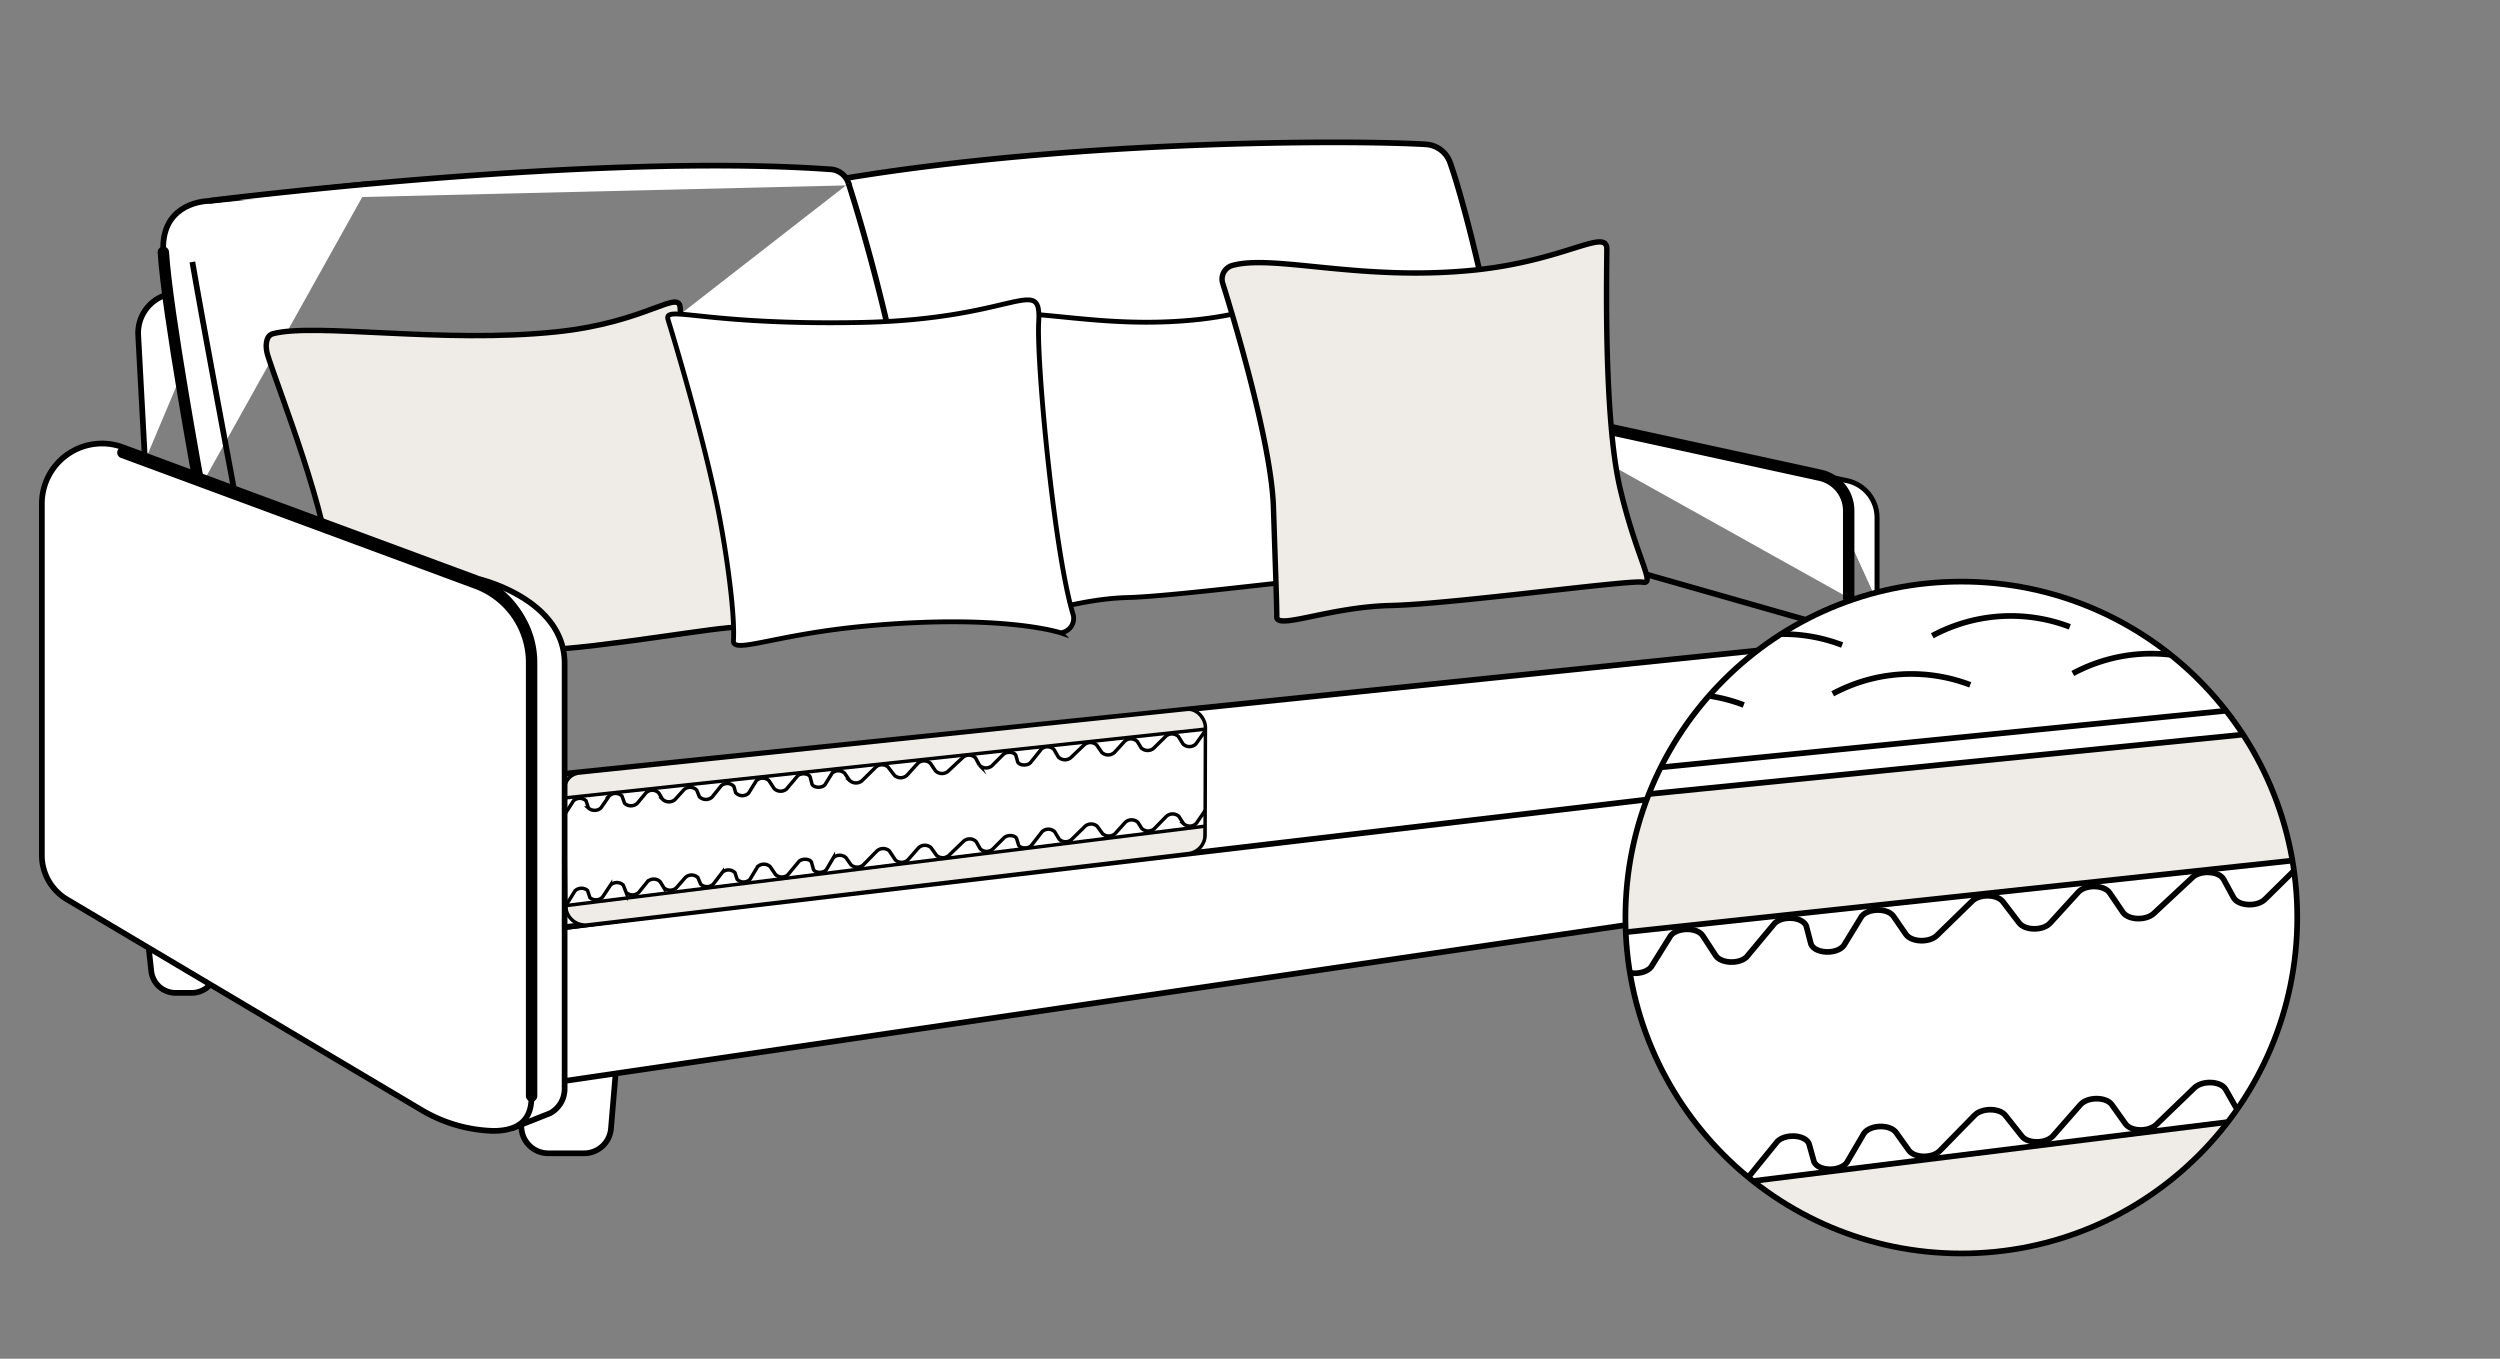 <?xml version="1.0" encoding="UTF-8"?> <svg xmlns="http://www.w3.org/2000/svg" xmlns:xlink="http://www.w3.org/1999/xlink" id="Layer_1" data-name="Layer 1" viewBox="0 0 438.35 238.24"><rect x="0" y="0" width="438.35" height="238.24" fill="#808080" stroke="none"/> <defs> <style>.cls-1,.cls-12,.cls-3,.cls-4,.cls-5,.cls-6{fill:#fff;}.cls-1,.cls-11,.cls-12,.cls-13,.cls-2,.cls-3,.cls-4,.cls-5,.cls-8,.cls-9{stroke:#000;}.cls-1,.cls-11,.cls-12,.cls-13,.cls-2,.cls-5,.cls-8,.cls-9{stroke-miterlimit:10;}.cls-2,.cls-9{fill:none;}.cls-11,.cls-2{stroke-width:0.61px;}.cls-3,.cls-4{stroke-linejoin:round;}.cls-4{stroke-linecap:round;stroke-width:2px;}.cls-5{stroke-width:0.75px;}.cls-7{clip-path:url(#clip-path);}.cls-11,.cls-13,.cls-8{fill:#efece7;}.cls-10{clip-path:url(#clip-path-2);}.cls-12{stroke-width:0.85px;}.cls-13{stroke-width:0.95px;}</style> <clipPath id="clip-path"> <circle class="cls-1" cx="343.9" cy="160.88" r="58.9"></circle> </clipPath> <clipPath id="clip-path-2"> <path class="cls-2" d="M208.33,149.67l-105.27,12.5a3.43,3.43,0,0,1-3.87-3.38L99,138.37a2.81,2.81,0,0,1,2.53-2.82L208.2,124.38c1.64-.16,3.16,1.56,3.16,3.21l-.06,18.7A3.31,3.31,0,0,1,208.33,149.67Z"></path> </clipPath> </defs> <path class="cls-1" d="M24.34,150.31l2.18,19.95a4.29,4.29,0,0,0,4.26,3.83h2.85a4.29,4.29,0,0,0,4.27-3.93l1.77-21"></path> <path class="cls-1" d="M88.27,169l3.17,29a4.73,4.73,0,0,0,4.7,4.22h6.28a4.73,4.73,0,0,0,4.71-4.33l2.57-30.51"></path> <polygon class="cls-1" points="89.71 163.81 318.23 133.59 318.75 157.25 90.31 190.81 89.71 163.81"></polygon> <polygon class="cls-1" points="91.12 136.48 320.24 112.81 320.24 136.48 91.12 163.49 91.12 136.48"></polygon> <path class="cls-1" d="M155.5,101.74c36.9,1.56,90.61-4.79,106-6.74a4.79,4.79,0,0,0,4.19-4.88c-.7-23.1-8.69-54-11.43-61.61a4.82,4.82,0,0,0-4.26-3.2c-12.81-.77-60.68-.82-101.59,5.91"></path> <path class="cls-3" d="M25.42,80.79,24.23,58.71a7,7,0,0,1,6.22-7.28l7.68-.81"></path> <path class="cls-1" d="M35,85.63s-5.72-30.95-6.36-41.4c-.49-7.93,6.16-9,8.17-9l28-3"></path> <path class="cls-4" d="M35,85.63s-5.72-30.95-6.36-41.4"></path> <path class="cls-1" d="M36.76,35.19s67.09-8.49,108.66-5.51a3.54,3.54,0,0,1,3.46,2.82"></path> <path class="cls-1" d="M41,85.63s-5.5-29.31-7.27-39.7"></path> <path class="cls-1" d="M329.06,105.23V90.78a6.57,6.57,0,0,0-5.19-6.43l-4.77-1"></path> <path class="cls-1" d="M264.15,71.33l55,12a6.37,6.37,0,0,1,5,6.23v14.1"></path> <path class="cls-5" d="M329.06,105.23V90.78a6.57,6.57,0,0,0-5.19-6.43l-4.77-1"></path> <path class="cls-1" d="M48.35,110.28c38,1.61,93.24-4.93,109-6.94a4.93,4.93,0,0,0,4.32-5c-.9-29.82-12.89-66.18-12.89-66.18"></path> <path class="cls-1" d="M264.15,71.33l55,12a6.37,6.37,0,0,1,5,6.23v14.1"></path> <path class="cls-4" d="M264.15,71.33l55,12a6.37,6.37,0,0,1,5,6.23v15.26"></path> <circle class="cls-6" cx="343.9" cy="160.88" r="58.9"></circle> <g class="cls-7"> <polygon class="cls-8" points="208.43 219.37 491.64 184.19 491.11 206.65 208.63 238.78 208.43 219.37"></polygon> <polygon class="cls-8" points="209.45 147.2 491.59 118.96 494.49 140.96 204.39 172.11 209.45 147.2"></polygon> <path class="cls-9" d="M208,179.1l3.93-6.11c1.11-1.48,4.45-1.55,5.57-.12l1,3.18c1.1,1.41,4.39,1.36,5.54-.08l3.67-5.31c1.2-1.5,4.67-1.46,5.63.06l1.2,3.23c.94,1.51,4.37,1.56,5.6.09l3.92-4.68c1.25-1.49,4.73-1.42,5.63.13l1.59,2.7c.88,1.52,4.28,1.63,5.58.19l4-4.4c1.32-1.46,4.76-1.33,5.6.22l1.17,2.9c.84,1.54,4.26,1.68,5.59.23l4.07-5.15c1.35-1.46,4.81-1.29,5.61.27l.91,2.93c.83,1.61,4.44,1.72,5.7.17l3.43-5.5c1.2-1.48,4.63-1.46,5.61,0l2.28,3.5c.91,1.38,4,1.54,5.38.29l5-6c1.51-1.34,4.8-1.05,5.49.48l.85,3.26c.75,1.66,4.46,1.81,5.73.23l3.14-5.14c1.18-1.47,4.58-1.47,5.59,0l2.18,3.17c1,1.39,4.11,1.49,5.44.17L345.8,158c1.31-1.3,4.37-1.23,5.4.11l2.83,3.71c1.05,1.38,4.23,1.4,5.47,0l4.89-5.37c1.27-1.4,4.54-1.34,5.52.1l2.32,3.41c.94,1.37,4,1.5,5.4.22l6.79-6.33c1.43-1.34,4.67-1.13,5.48.35l1.73,3.18c.82,1.5,4.13,1.68,5.52.3l5.07-5c1.43-1.42,4.86-1.17,5.56.4l.82,2.92c.72,1.6,4.23,1.82,5.62.35l4.89-6.07c1.34-1.41,4.68-1.28,5.55.22l1.94,3.32c.85,1.46,4.07,1.64,5.48.3l6.07-5.79c1.35-1.3,4.44-1.19,5.4.19l2.32,3.32c1,1.42,4.22,1.48,5.5.1l4.63-5c1.31-1.41,4.64-1.3,5.55.19l1.68,2.76c.89,1.46,4.12,1.6,5.49.25l5.53-5.44c1.35-1.34,4.53-1.22,5.46.2l2.05,3.29c1,1.57,4.67,1.5,5.72-.1l4-5.72"></path> <path class="cls-9" d="M208.7,219.06l3.82-6.18c1.09-1.49,4.43-1.62,5.57-.21l1.08,3.17c1.12,1.38,4.4,1.28,5.53-.18l3.58-5.37c1.18-1.52,4.65-1.55,5.63,0l1.25,3.21c1,1.49,4.4,1.48,5.61,0l3.83-4.75c1.23-1.51,4.71-1.49,5.64,0l1.63,2.68c.91,1.5,4.31,1.55,5.58.09l3.9-4.47c1.29-1.48,4.74-1.41,5.61.13l1.21,2.87c.87,1.53,4.29,1.61,5.6.14l4-5.22c1.32-1.48,4.78-1.38,5.61.17l1,2.92c.86,1.59,4.47,1.64,5.7.07l3.33-5.56c1.18-1.5,4.61-1.54,5.61-.06l2.35,3.46c.93,1.37,4,1.48,5.38.2l4.93-6.07c1.48-1.36,4.78-1.13,5.49.39l.91,3.25c.78,1.64,4.49,1.73,5.73.13l3.05-5.2c1.16-1.49,4.55-1.55,5.6-.09l2.23,3.12c1,1.38,4.13,1.43,5.44.08l6.08-6.22c1.29-1.32,4.35-1.31,5.4,0l2.9,3.66c1.07,1.37,4.25,1.33,5.47-.06l4.79-5.46c1.25-1.42,4.52-1.41,5.52,0l2.39,3.36c1,1.37,4,1.44,5.4.13l6.68-6.44c1.4-1.36,4.64-1.21,5.48.25l1.79,3.15c.84,1.49,4.15,1.61,5.52.21l5-5.08c1.41-1.44,4.84-1.25,5.57.31l.87,2.9c.74,1.59,4.26,1.74,5.62.25l4.79-6.15c1.31-1.43,4.65-1.36,5.55.12l2,3.29c.88,1.45,4.1,1.56,5.48.2l6-5.89c1.33-1.32,4.42-1.26,5.41.1l2.37,3.28c1,1.4,4.25,1.4,5.5,0l4.55-5.05c1.28-1.44,4.62-1.39,5.55.08l1.73,2.74c.91,1.44,4.14,1.53,5.49.16l5.43-5.55c1.33-1.35,4.51-1.29,5.47.12l2.11,3.24c1.05,1.55,4.68,1.43,5.71-.2l3.95-5.78"></path> <line class="cls-8" x1="209.1" y1="142.76" x2="491.24" y2="114.52"></line> <path class="cls-1" d="M321.35,121.65a29,29,0,0,1,24.11-1.57"></path> <path class="cls-1" d="M281.65,125.18a29,29,0,0,1,24.1-1.57"></path> <path class="cls-1" d="M338.81,111.48a29,29,0,0,1,24.11-1.57"></path> <path class="cls-1" d="M298.88,114.67A28.94,28.94,0,0,1,323,113.1"></path> <path class="cls-1" d="M363.45,118.09a29,29,0,0,1,24.11-1.57"></path> </g> <circle class="cls-9" cx="343.9" cy="160.88" r="58.9"></circle> <line class="cls-1" x1="264.15" y1="93.73" x2="316.61" y2="108.68"></line> <g class="cls-10"> <polygon class="cls-11" points="99.19 158.79 211.38 144.85 211.17 153.75 99.27 166.47 99.19 158.79"></polygon> <polygon class="cls-11" points="99.19 132.19 211.36 119.01 212.51 127.72 97.58 140.07 99.19 132.19"></polygon> <path class="cls-2" d="M99,142.83l1.56-2.42a1.62,1.62,0,0,1,2.2,0l.41,1.26a1.64,1.64,0,0,0,2.19,0l1.46-2.11a1.61,1.61,0,0,1,2.23,0l.47,1.29a1.62,1.62,0,0,0,2.22,0l1.55-1.86a1.59,1.59,0,0,1,2.23.06l.63,1.07a1.61,1.61,0,0,0,2.21.07l1.58-1.74a1.59,1.59,0,0,1,2.22.09l.46,1.14a1.61,1.61,0,0,0,2.22.1l1.61-2a1.59,1.59,0,0,1,2.22.1L129,139a1.58,1.58,0,0,0,2.26.07l1.35-2.18a1.61,1.61,0,0,1,2.23,0l.9,1.38a1.63,1.63,0,0,0,2.13.12l2-2.37c.59-.53,1.9-.42,2.17.19l.34,1.29c.3.66,1.76.72,2.27.09l1.24-2a1.61,1.61,0,0,1,2.22,0l.86,1.25a1.65,1.65,0,0,0,2.16.07l2.45-2.42a1.63,1.63,0,0,1,2.13,0l1.13,1.47a1.63,1.63,0,0,0,2.16,0l1.94-2.13a1.63,1.63,0,0,1,2.19,0l.92,1.35a1.63,1.63,0,0,0,2.14.09l2.69-2.51a1.61,1.61,0,0,1,2.17.14l.68,1.26a1.61,1.61,0,0,0,2.19.12l2-2c.57-.56,1.92-.46,2.2.16l.32,1.16c.29.63,1.68.72,2.23.14l1.94-2.41a1.61,1.61,0,0,1,2.2.09l.77,1.32a1.62,1.62,0,0,0,2.17.11l2.4-2.29a1.64,1.64,0,0,1,2.14.07l.92,1.32a1.63,1.63,0,0,0,2.18,0l1.83-2a1.61,1.61,0,0,1,2.2.07l.67,1.1a1.63,1.63,0,0,0,2.17.1l2.19-2.16a1.64,1.64,0,0,1,2.17.08l.81,1.3a1.59,1.59,0,0,0,2.26,0l1.61-2.26"></path> <path class="cls-2" d="M99.29,158.67l1.52-2.45a1.63,1.63,0,0,1,2.2-.09l.43,1.26a1.63,1.63,0,0,0,2.19-.07l1.42-2.13a1.62,1.62,0,0,1,2.23,0l.5,1.28a1.61,1.61,0,0,0,2.22,0l1.52-1.88a1.6,1.6,0,0,1,2.23,0l.65,1.06a1.6,1.6,0,0,0,2.21,0l1.54-1.77a1.59,1.59,0,0,1,2.22,0l.48,1.14a1.6,1.6,0,0,0,2.22,0l1.58-2.06a1.59,1.59,0,0,1,2.22.06l.38,1.16a1.59,1.59,0,0,0,2.26,0l1.32-2.21a1.61,1.61,0,0,1,2.22,0l.93,1.37a1.63,1.63,0,0,0,2.13.08l2-2.4c.58-.54,1.89-.45,2.17.15l.36,1.29c.31.65,1.78.68,2.27,0l1.21-2.06a1.62,1.62,0,0,1,2.22,0l.88,1.24a1.63,1.63,0,0,0,2.16,0l2.41-2.46a1.64,1.64,0,0,1,2.13,0L157,150.8a1.64,1.64,0,0,0,2.17,0l1.9-2.16a1.62,1.62,0,0,1,2.19,0l.94,1.33a1.63,1.63,0,0,0,2.14.05l2.65-2.55a1.6,1.6,0,0,1,2.17.1l.71,1.25a1.6,1.6,0,0,0,2.18.08l2-2c.56-.57,1.91-.5,2.2.12l.35,1.15c.29.63,1.68.69,2.22.1l1.9-2.44a1.6,1.6,0,0,1,2.2,0l.79,1.3a1.6,1.6,0,0,0,2.17.08l2.37-2.33a1.63,1.63,0,0,1,2.14,0l.94,1.3a1.65,1.65,0,0,0,2.18,0l1.8-2a1.63,1.63,0,0,1,2.2,0l.69,1.08a1.62,1.62,0,0,0,2.17.07l2.15-2.2a1.64,1.64,0,0,1,2.17,0l.83,1.29a1.6,1.6,0,0,0,2.27-.08l1.56-2.29"></path> </g> <path class="cls-2" d="M208.33,149.67l-105.27,12.5a3.43,3.43,0,0,1-3.87-3.38L99,138.37a2.81,2.81,0,0,1,2.53-2.82L208.2,124.38c1.64-.16,3.16,1.56,3.16,3.21l-.06,18.7A3.31,3.31,0,0,1,208.33,149.67Z"></path> <path class="cls-12" d="M174.6,55.41a2.06,2.06,0,0,0-1.44,2.6c1.65,5.27,7.06,23.23,7.37,32.47.36,10.9.48,14,.48,16s7.63-1.46,16.59-1.7,34.64-3.75,36.58-3.39-.85-3.27-3.27-13.56S229,56.2,229,53.06s-6,1.65-19.26,3C193.24,57.78,180.66,53.78,174.6,55.41Z"></path> <path class="cls-13" d="M216.13,46.53a2.48,2.48,0,0,0-1.74,3.14c2,6.36,8.52,28.05,8.89,39.2.44,13.16.59,17,.59,19.3s9.21-1.75,20-2,41.82-4.53,44.15-4.09-1-4-3.94-16.38-2.34-38.16-2.34-42-7.2,2-23.25,3.66C238.63,49.39,223.44,44.56,216.13,46.53Z"></path> <path class="cls-13" d="M47.85,58.52c-1.36.37-1.34,2.39-.92,3.74,2,6.36,10.79,28.26,11.16,39.41.44,13.16,3.34,14.66,3.34,17s22-4.36,32.79-4.65,32.92-4.39,35.26-4,3.72-2.08.79-14.5-11-37.53-11-41.33-5.66,2.34-21.72,4C77.68,60.28,55.17,56.56,47.85,58.52Z"></path> <path class="cls-12" d="M117.12,56s5.36,17.31,8.37,31.35c1.6,7.43,3.44,19.87,3.11,25-.15,2.4,7.38-1.14,23.34-2.59,23.91-2.18,34,1.19,34,1.19a2.53,2.53,0,0,0,2.18-3.33c-3.27-10.87-6.37-43.8-6-51.08.49-8.64-3.84-.53-31.23,0S116.44,53.39,117.12,56Z"></path> <path class="cls-1" d="M89.71,197.87l6.75-2.68A4.85,4.85,0,0,0,99,190.94v-74.6c0-11.26-14.9-14.77-14.9-14.77"></path> <path class="cls-1" d="M7.34,149.91V88.32a10.55,10.55,0,0,1,14.2-9.9l62,22.94a14.8,14.8,0,0,1,9.66,13.87v76c0,2,.45,7.06-6.71,7.06h0A26,26,0,0,1,74,194.68l-62.29-37A9,9,0,0,1,7.34,149.91Z"></path> <path class="cls-4" d="M21.55,79.35l62,22.93a14.8,14.8,0,0,1,9.66,13.88v76"></path> </svg> 